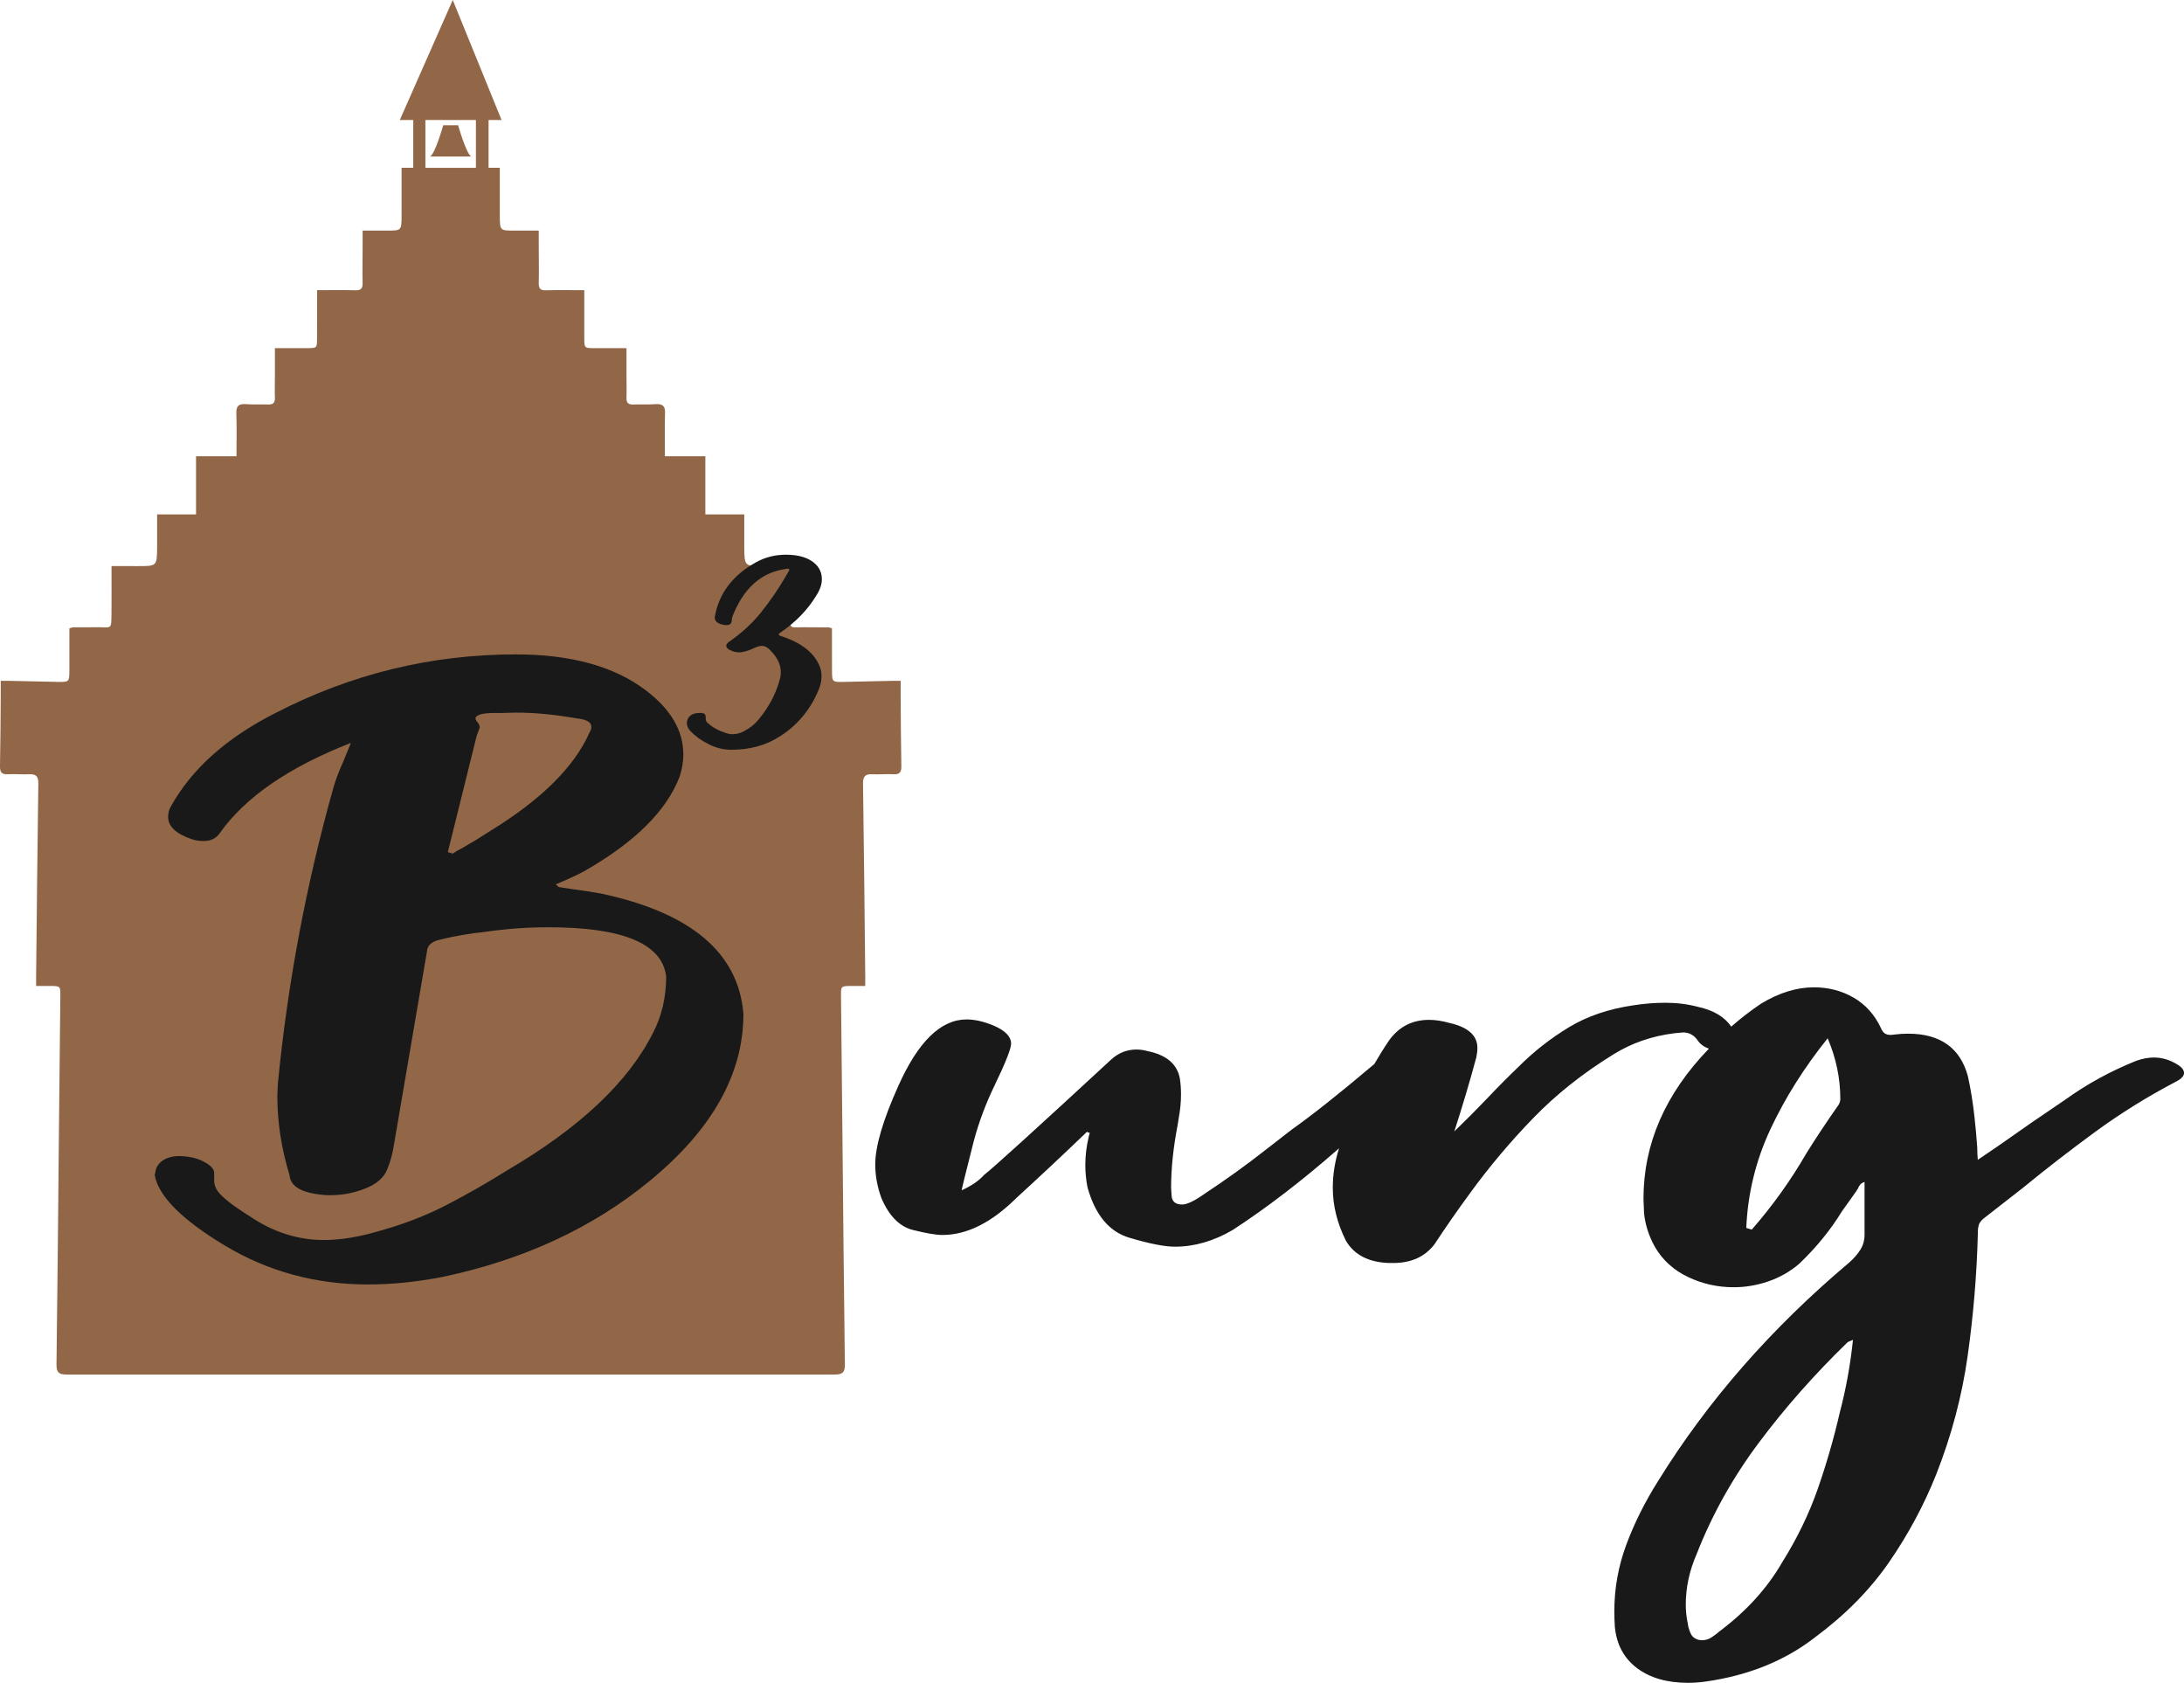 <?xml version="1.0" encoding="utf-8"?>
<!-- Generator: Adobe Illustrator 25.4.8, SVG Export Plug-In . SVG Version: 6.00 Build 0)  -->
<svg version="1.1" id="Ebene_1" xmlns="http://www.w3.org/2000/svg" xmlns:xlink="http://www.w3.org/1999/xlink" x="0px" y="0px"
	 viewBox="0 0 141.732 109.18" style="enable-background:new 0 0 141.732 109.18;" xml:space="preserve">
<style type="text/css">
	.st0{fill:#926747;}
	.st1{fill:#191919;}
</style>
<path class="st0" d="M54.192,89.176c0.476,0,0.643-0.138,0.637-0.638c-0.067-5.019-0.11-10.038-0.16-15.057
	c-0.03-2.95-0.061-5.901-0.091-8.851c-0.007-0.655-0.004-0.657,0.669-0.663c0.283-0.003,0.567,0,0.904,0
	c0-0.246,0.001-0.427,0-0.608c-0.044-4.173-0.082-8.344-0.144-12.515c-0.008-0.478,0.147-0.634,0.603-0.612
	c0.455,0.024,0.915-0.028,1.371,0c0.413,0.024,0.521-0.141,0.512-0.532c-0.03-1.492-0.032-2.984-0.044-4.477
	c-0.003-0.334,0-0.668,0-1.051c-0.233,0-0.399-0.003-0.564,0c-1.034,0.022-2.066,0.05-3.1,0.068
	c-0.786,0.015-0.789,0.009-0.792-0.762c-0.005-0.911-0.002-1.821-0.002-2.71c-0.13-0.04-0.178-0.067-0.224-0.068
	c-0.525-0.003-1.05,0.004-1.575-0.005c-0.942-0.015-0.921,0.214-0.931-0.924c-0.01-0.995-0.003-1.991-0.003-3.044
	c-0.625,0-1.162-0.002-1.699,0.001c-1.249,0.006-1.251,0.006-1.259-1.258c-0.004-0.687,0-1.373,0-2.098h-2.526v-3.771h-2.625
	c0-0.973-0.022-1.887,0.009-2.8c0.017-0.489-0.187-0.612-0.631-0.579c-0.472,0.034-0.948,0.003-1.421,0.022
	c-0.323,0.013-0.463-0.103-0.45-0.44c0.018-0.456,0-0.915,0-1.373v-1.844h-2.062c-0.672,0-0.675,0-0.676-0.662
	c-0.002-1.014,0-2.027,0-3.097c-0.874,0-1.682-0.016-2.489,0.006c-0.36,0.011-0.473-0.117-0.466-0.466
	c0.018-0.764,0.002-1.527,0-2.29c-0.001-0.364-0.001-0.728-0.001-1.118h-1.563c-0.957,0.003-0.96,0.003-0.964-0.978
	c-0.005-1.013,0-2.025,0-3.096h-0.729V7.784h0.843L29.382,0l-3.436,7.784h0.872v3.101h-0.757c0,1.071,0.003,2.084,0,3.096
	c-0.005,0.982-0.008,0.982-0.964,0.978h-1.565c0,0.391,0.001,0.755,0,1.118c-0.002,0.763-0.018,1.526-0.002,2.29
	c0.008,0.349-0.105,0.476-0.464,0.466c-0.807-0.022-1.616-0.006-2.489-0.006c0,1.071,0.001,2.083-0.002,3.097
	c-0.001,0.662-0.003,0.662-0.675,0.662H17.84v1.844c-0.001,0.459-0.018,0.918,0,1.373c0.013,0.337-0.126,0.453-0.45,0.44
	c-0.473-0.019-0.949,0.012-1.422-0.022c-0.443-0.033-0.647,0.09-0.63,0.579c0.031,0.913,0.009,1.828,0.009,2.8h-2.625v3.771h-2.526
	c0,0.725,0.005,1.411,0,2.098c-0.009,1.264-0.011,1.264-1.261,1.258c-0.537-0.003-1.074-0.001-1.699-0.001
	c0,1.053,0.009,2.049-0.001,3.044c-0.011,1.137,0.01,0.909-0.932,0.924c-0.525,0.009-1.05,0.001-1.575,0.005
	c-0.047,0.001-0.093,0.028-0.224,0.068c0,0.889,0.003,1.799-0.001,2.71c-0.004,0.771-0.008,0.777-0.794,0.762
	c-1.032-0.018-2.066-0.046-3.098-0.068c-0.165-0.003-0.331,0-0.564,0c0,0.383,0.002,0.717,0,1.051C0.035,46.716,0.031,48.208,0,49.7
	c-0.008,0.391,0.101,0.556,0.513,0.532c0.455-0.028,0.915,0.024,1.371,0c0.457-0.022,0.611,0.134,0.604,0.612
	c-0.062,4.171-0.1,8.342-0.144,12.515c-0.003,0.181,0,0.362,0,0.608c0.336,0,0.62-0.003,0.902,0c0.673,0.006,0.676,0.008,0.67,0.663
	c-0.029,2.95-0.062,5.901-0.092,8.851C3.774,78.5,3.733,83.519,3.666,88.538c-0.006,0.5,0.16,0.638,0.636,0.638H54.192z
	 M27.607,7.784h3.278v3.103h-3.278V7.784z"/>
<path class="st0" d="M29.73,8.124l-0.456,0.003h-0.055l-0.455-0.003c0,0-0.523,1.852-0.852,2.031h1.326h0.017h1.326
	C30.253,9.976,29.73,8.124,29.73,8.124"/>
<path class="st1" d="M23.887,83.334c-3.396,0-6.493-0.842-9.294-2.524c-2.799-1.682-4.318-3.212-4.556-4.588l0.04-0.124
	c0.025-0.315,0.172-0.573,0.438-0.772c0.265-0.198,0.61-0.306,1.035-0.322c0.663,0,1.219,0.12,1.672,0.361
	c0.451,0.239,0.676,0.484,0.676,0.734v0.498c0,0.248,0.08,0.481,0.239,0.696c0.292,0.397,0.982,0.936,2.069,1.616
	c1.513,1.028,3.118,1.541,4.816,1.541c1.061,0,2.243-0.19,3.542-0.572c1.618-0.447,3.091-1.016,4.419-1.703
	c1.326-0.688,2.64-1.438,3.939-2.251c4.724-2.768,7.881-5.753,9.474-8.951c0.556-1.078,0.835-2.288,0.835-3.63
	c-0.265-2.122-2.812-3.184-7.642-3.184c-1.379,0-2.746,0.1-4.1,0.298c-0.982,0.1-1.951,0.266-2.906,0.498
	c-0.556,0.116-0.849,0.373-0.875,0.771l-2.149,12.583c-0.08,0.53-0.225,1.057-0.437,1.579c-0.214,0.522-0.684,0.929-1.413,1.219
	c-0.73,0.29-1.479,0.435-2.249,0.435H21.22c-1.566-0.1-2.374-0.531-2.428-1.294c-0.531-1.724-0.795-3.448-0.795-5.172l0.038-0.796
	c0.638-6.532,1.845-12.947,3.622-19.247c0.16-0.53,0.372-1.085,0.638-1.666l0.478-1.169c-4.035,1.576-6.874,3.531-8.519,5.868
	c-0.239,0.333-0.583,0.498-1.034,0.498c-0.292,0-0.558-0.042-0.796-0.125c-1.009-0.347-1.513-0.828-1.513-1.441
	c0-0.232,0.053-0.447,0.16-0.646c1.353-2.453,3.622-4.484,6.805-6.092c4.908-2.536,10.11-3.804,15.603-3.804
	c3.582,0,6.394,0.78,8.438,2.337c1.618,1.226,2.428,2.61,2.428,4.153c0,0.481-0.08,0.961-0.24,1.442
	c-0.849,2.222-2.918,4.269-6.208,6.142c-0.426,0.233-1.036,0.514-1.832,0.846l0.2,0.174l0.795,0.125
	c0.663,0.083,1.314,0.183,1.951,0.299c5.837,1.243,8.916,3.846,9.234,7.807c0,3.896-2.029,7.509-6.089,10.841
	c-3.689,3.034-8.159,5.107-13.414,6.218C27.072,83.167,25.452,83.334,23.887,83.334 M29.38,55.383
	c0.185-0.132,0.384-0.25,0.596-0.349c0.638-0.364,1.261-0.745,1.872-1.144c3.29-2.023,5.426-4.144,6.408-6.365
	c0.08-0.116,0.12-0.241,0.12-0.373c0-0.299-0.319-0.481-0.955-0.546c-1.434-0.25-2.747-0.374-3.941-0.374l-0.915,0.025h-0.478
	c-0.743,0-1.154,0.108-1.234,0.324c0,0.083,0.046,0.178,0.139,0.285c0.094,0.109,0.139,0.22,0.139,0.335l-0.199,0.548l-1.87,7.534
	L29.38,55.383z"/>
<path class="st1" d="M47.474,48.643c-0.53,0-1.025-0.122-1.488-0.364c-0.47-0.23-0.863-0.514-1.179-0.846
	c-0.154-0.162-0.232-0.34-0.232-0.533V46.85c0.06-0.371,0.311-0.57,0.761-0.597c0.22,0,0.352,0.024,0.396,0.073
	c0.044,0.049,0.067,0.126,0.067,0.235v0.08c0,0.124,0.058,0.226,0.176,0.307c0.315,0.273,0.697,0.478,1.145,0.613
	c0.132,0.048,0.271,0.073,0.419,0.073c0.257,0,0.503-0.065,0.738-0.194c0.397-0.204,0.716-0.46,0.959-0.767
	c0.712-0.861,1.182-1.783,1.411-2.767c0.015-0.103,0.022-0.208,0.022-0.315c0-0.506-0.251-0.996-0.751-1.47
	c-0.147-0.144-0.304-0.217-0.473-0.217c-0.125,0-0.264,0.034-0.419,0.104c-0.442,0.211-0.798,0.315-1.069,0.315
	c-0.191,0-0.39-0.051-0.595-0.153c-0.154-0.08-0.232-0.17-0.232-0.266c0-0.086,0.055-0.169,0.165-0.251
	c0.823-0.57,1.513-1.203,2.072-1.896c0.558-0.693,1.062-1.418,1.51-2.171c0.235-0.393,0.353-0.603,0.353-0.629
	c-0.029-0.043-0.064-0.066-0.099-0.066c-0.044,0-0.097,0.009-0.154,0.025c-1.587,0.22-2.741,1.262-3.46,3.123l-0.034,0.242
	c-0.015,0.183-0.127,0.275-0.341,0.275h-0.077c-0.455-0.06-0.684-0.229-0.684-0.508l0.012-0.049
	c0.264-1.501,1.153-2.674,2.667-3.519c0.595-0.328,1.242-0.492,1.94-0.492c0.866,0,1.508,0.204,1.928,0.613
	c0.271,0.263,0.408,0.59,0.408,0.976c0,0.34-0.122,0.695-0.365,1.066c-0.551,0.915-1.322,1.71-2.314,2.389
	c-0.08,0.054-0.121,0.097-0.121,0.129c0,0.044,0.059,0.08,0.176,0.113c1.338,0.441,2.175,1.118,2.513,2.033
	c0.06,0.189,0.089,0.38,0.089,0.573c0,0.301-0.067,0.603-0.199,0.904c-0.544,1.292-1.388,2.294-2.535,3.01
	C49.692,48.361,48.655,48.643,47.474,48.643"/>
<path class="st1" d="M141.269,69.042c-0.476-0.288-0.977-0.433-1.499-0.433c-0.356,0-0.738,0.073-1.142,0.216
	c-1.665,0.67-3.199,1.509-4.604,2.521c-1.427,0.958-2.866,1.951-4.318,2.98l-1.356,0.922c-0.024-0.271-0.035-0.533-0.035-0.787
	c-0.048-0.686-0.107-1.346-0.178-1.978c-0.096-0.903-0.239-1.789-0.428-2.657c-0.5-1.843-1.796-2.763-3.891-2.763
	c-0.285,0-0.571,0.018-0.856,0.054l-0.249,0.028c-0.167,0-0.298-0.032-0.393-0.095c-0.094-0.063-0.178-0.176-0.251-0.339
	c-0.403-0.868-0.994-1.527-1.765-1.978c-0.774-0.452-1.638-0.677-2.588-0.677c-1.118,0-2.261,0.352-3.426,1.057
	c-0.694,0.467-1.34,0.966-1.94,1.494c-0.424-0.625-1.131-1.053-2.127-1.277c-0.69-0.182-1.404-0.272-2.141-0.272
	c-0.691,0-1.381,0.055-2.071,0.163c-1.618,0.235-3.021,0.713-4.211,1.436c-1.19,0.723-2.273,1.572-3.247,2.548
	c-0.714,0.686-1.405,1.383-2.069,2.086c-0.691,0.723-1.393,1.427-2.106,2.114c0.522-1.608,0.998-3.208,1.427-4.798
	c0.047-0.217,0.071-0.425,0.071-0.624c0-0.812-0.618-1.354-1.855-1.626c-0.453-0.126-0.88-0.19-1.285-0.19
	c-1.07,0-1.927,0.433-2.569,1.301c-0.35,0.515-0.675,1.038-0.98,1.565c-2.242,1.895-4.021,3.308-5.337,4.236l-1.712,1.328
	c-1.237,0.975-2.583,1.942-4.033,2.9c-0.62,0.434-1.083,0.65-1.391,0.65c-0.407,0-0.632-0.172-0.679-0.515l-0.036-0.569
	c0-1.265,0.144-2.63,0.429-4.094l0.071-0.46c0.095-0.505,0.143-1.011,0.143-1.517c0-0.343-0.024-0.677-0.071-1.003
	c-0.166-0.94-0.856-1.535-2.069-1.789c-0.263-0.071-0.512-0.108-0.751-0.108c-0.619,0-1.166,0.217-1.641,0.65
	c-4.948,4.572-7.697,7.065-8.244,7.481c-0.334,0.379-0.82,0.714-1.463,1.002l0.178-0.758l0.607-2.412
	c0.332-1.247,0.784-2.457,1.356-3.632c0.714-1.482,1.071-2.385,1.071-2.71c0-0.469-0.393-0.867-1.178-1.192
	c-0.618-0.253-1.189-0.381-1.713-0.381c-1.666,0-3.14,1.437-4.425,4.309c-1,2.223-1.5,3.922-1.5,5.096
	c0,0.723,0.132,1.445,0.393,2.168c0.499,1.174,1.183,1.869,2.051,2.086c0.869,0.217,1.505,0.325,1.909,0.325
	c1.594,0,3.201-0.803,4.818-2.411c1.523-1.392,3.047-2.819,4.569-4.282c0.024,0.018,0.047,0.031,0.071,0.04
	c0.023,0.011,0.059,0.014,0.108,0.014l-0.072,0.298c-0.143,0.597-0.214,1.201-0.214,1.816c0,0.471,0.047,0.949,0.142,1.436
	c0.5,1.789,1.405,2.878,2.713,3.267c1.308,0.389,2.295,0.582,2.962,0.582c1.261,0,2.51-0.361,3.747-1.084
	c2.234-1.453,4.534-3.223,6.902-5.299c-0.27,0.846-0.406,1.7-0.406,2.563c0,1.155,0.285,2.303,0.856,3.442
	c0.548,0.92,1.488,1.4,2.82,1.436h0.249c1.166,0,2.057-0.406,2.677-1.219c0.737-1.121,1.51-2.232,2.32-3.333
	c1.236-1.698,2.599-3.316,4.087-4.851c1.486-1.535,3.229-2.918,5.227-4.147c1.166-0.722,2.474-1.174,3.926-1.356l0.571-0.053
	c0.403,0,0.725,0.181,0.963,0.542c0.171,0.236,0.409,0.405,0.712,0.511c-2.828,2.925-4.245,6.17-4.245,9.733l0.036,0.922
	c0.071,0.758,0.31,1.5,0.713,2.221c0.5,0.851,1.213,1.497,2.142,1.938c0.927,0.444,1.915,0.665,2.962,0.665
	c0.761,0,1.51-0.126,2.247-0.38c0.737-0.252,1.405-0.631,2-1.137c1.117-1.066,2.045-2.205,2.783-3.415l0.928-1.301
	c0.023-0.055,0.059-0.108,0.107-0.163c0.024-0.089,0.071-0.176,0.142-0.257c0.071-0.082,0.166-0.141,0.286-0.176V80.1
	c0,0.361-0.089,0.688-0.269,0.975c-0.178,0.29-0.423,0.569-0.731,0.841c-5.043,4.245-9.171,8.961-12.384,14.148
	c-0.856,1.354-1.546,2.732-2.069,4.132c-0.523,1.4-0.785,2.85-0.785,4.351c0,0.343,0.012,0.686,0.036,1.029
	c0.118,1.138,0.6,2.022,1.445,2.656c0.846,0.631,1.945,0.947,3.302,0.947c0.356,0,0.737-0.027,1.142-0.082
	c2.783-0.396,5.15-1.354,7.1-2.871c1.974-1.463,3.581-3.095,4.818-4.893c1.237-1.798,2.248-3.681,3.035-5.65
	c0.999-2.53,1.682-5.1,2.051-7.711c0.368-2.61,0.589-5.234,0.66-7.873v-0.163c0-0.144,0.018-0.288,0.053-0.432
	c0.036-0.146,0.137-0.29,0.304-0.435l2.57-2.004c1.521-1.248,3.092-2.462,4.711-3.646c1.617-1.183,3.354-2.263,5.209-3.238
	c0.358-0.181,0.536-0.371,0.536-0.569C141.732,69.413,141.578,69.223,141.269,69.042 M119.321,71.672
	c-0.762,1.084-1.463,2.14-2.106,3.17c-0.998,1.734-2.176,3.378-3.533,4.933l-0.356-0.109c0.095-2.24,0.618-4.377,1.569-6.41
	c0.953-2.031,2.19-3.997,3.713-5.894c0.546,1.283,0.82,2.593,0.82,3.929C119.428,71.418,119.393,71.546,119.321,71.672z
	 M119.393,91.645c-0.381,1.662-0.857,3.312-1.427,4.948c-0.571,1.633-1.345,3.228-2.32,4.783c-0.952,1.644-2.273,3.108-3.962,4.39
	l-0.071,0.054c-0.166,0.146-0.346,0.279-0.536,0.407c-0.191,0.126-0.405,0.19-0.642,0.19l-0.214-0.027
	c-0.238-0.073-0.398-0.196-0.482-0.367c-0.083-0.172-0.148-0.365-0.195-0.582c0-0.073-0.012-0.146-0.036-0.217
	c-0.073-0.381-0.109-0.752-0.109-1.113c0-1.121,0.239-2.221,0.715-3.307c0.998-2.547,2.342-4.951,4.031-7.208
	c1.69-2.26,3.605-4.428,5.747-6.505c0.024-0.018,0.065-0.042,0.125-0.068c0.059-0.027,0.136-0.058,0.233-0.094
	C120.082,88.537,119.798,90.11,119.393,91.645z"/>
</svg>
